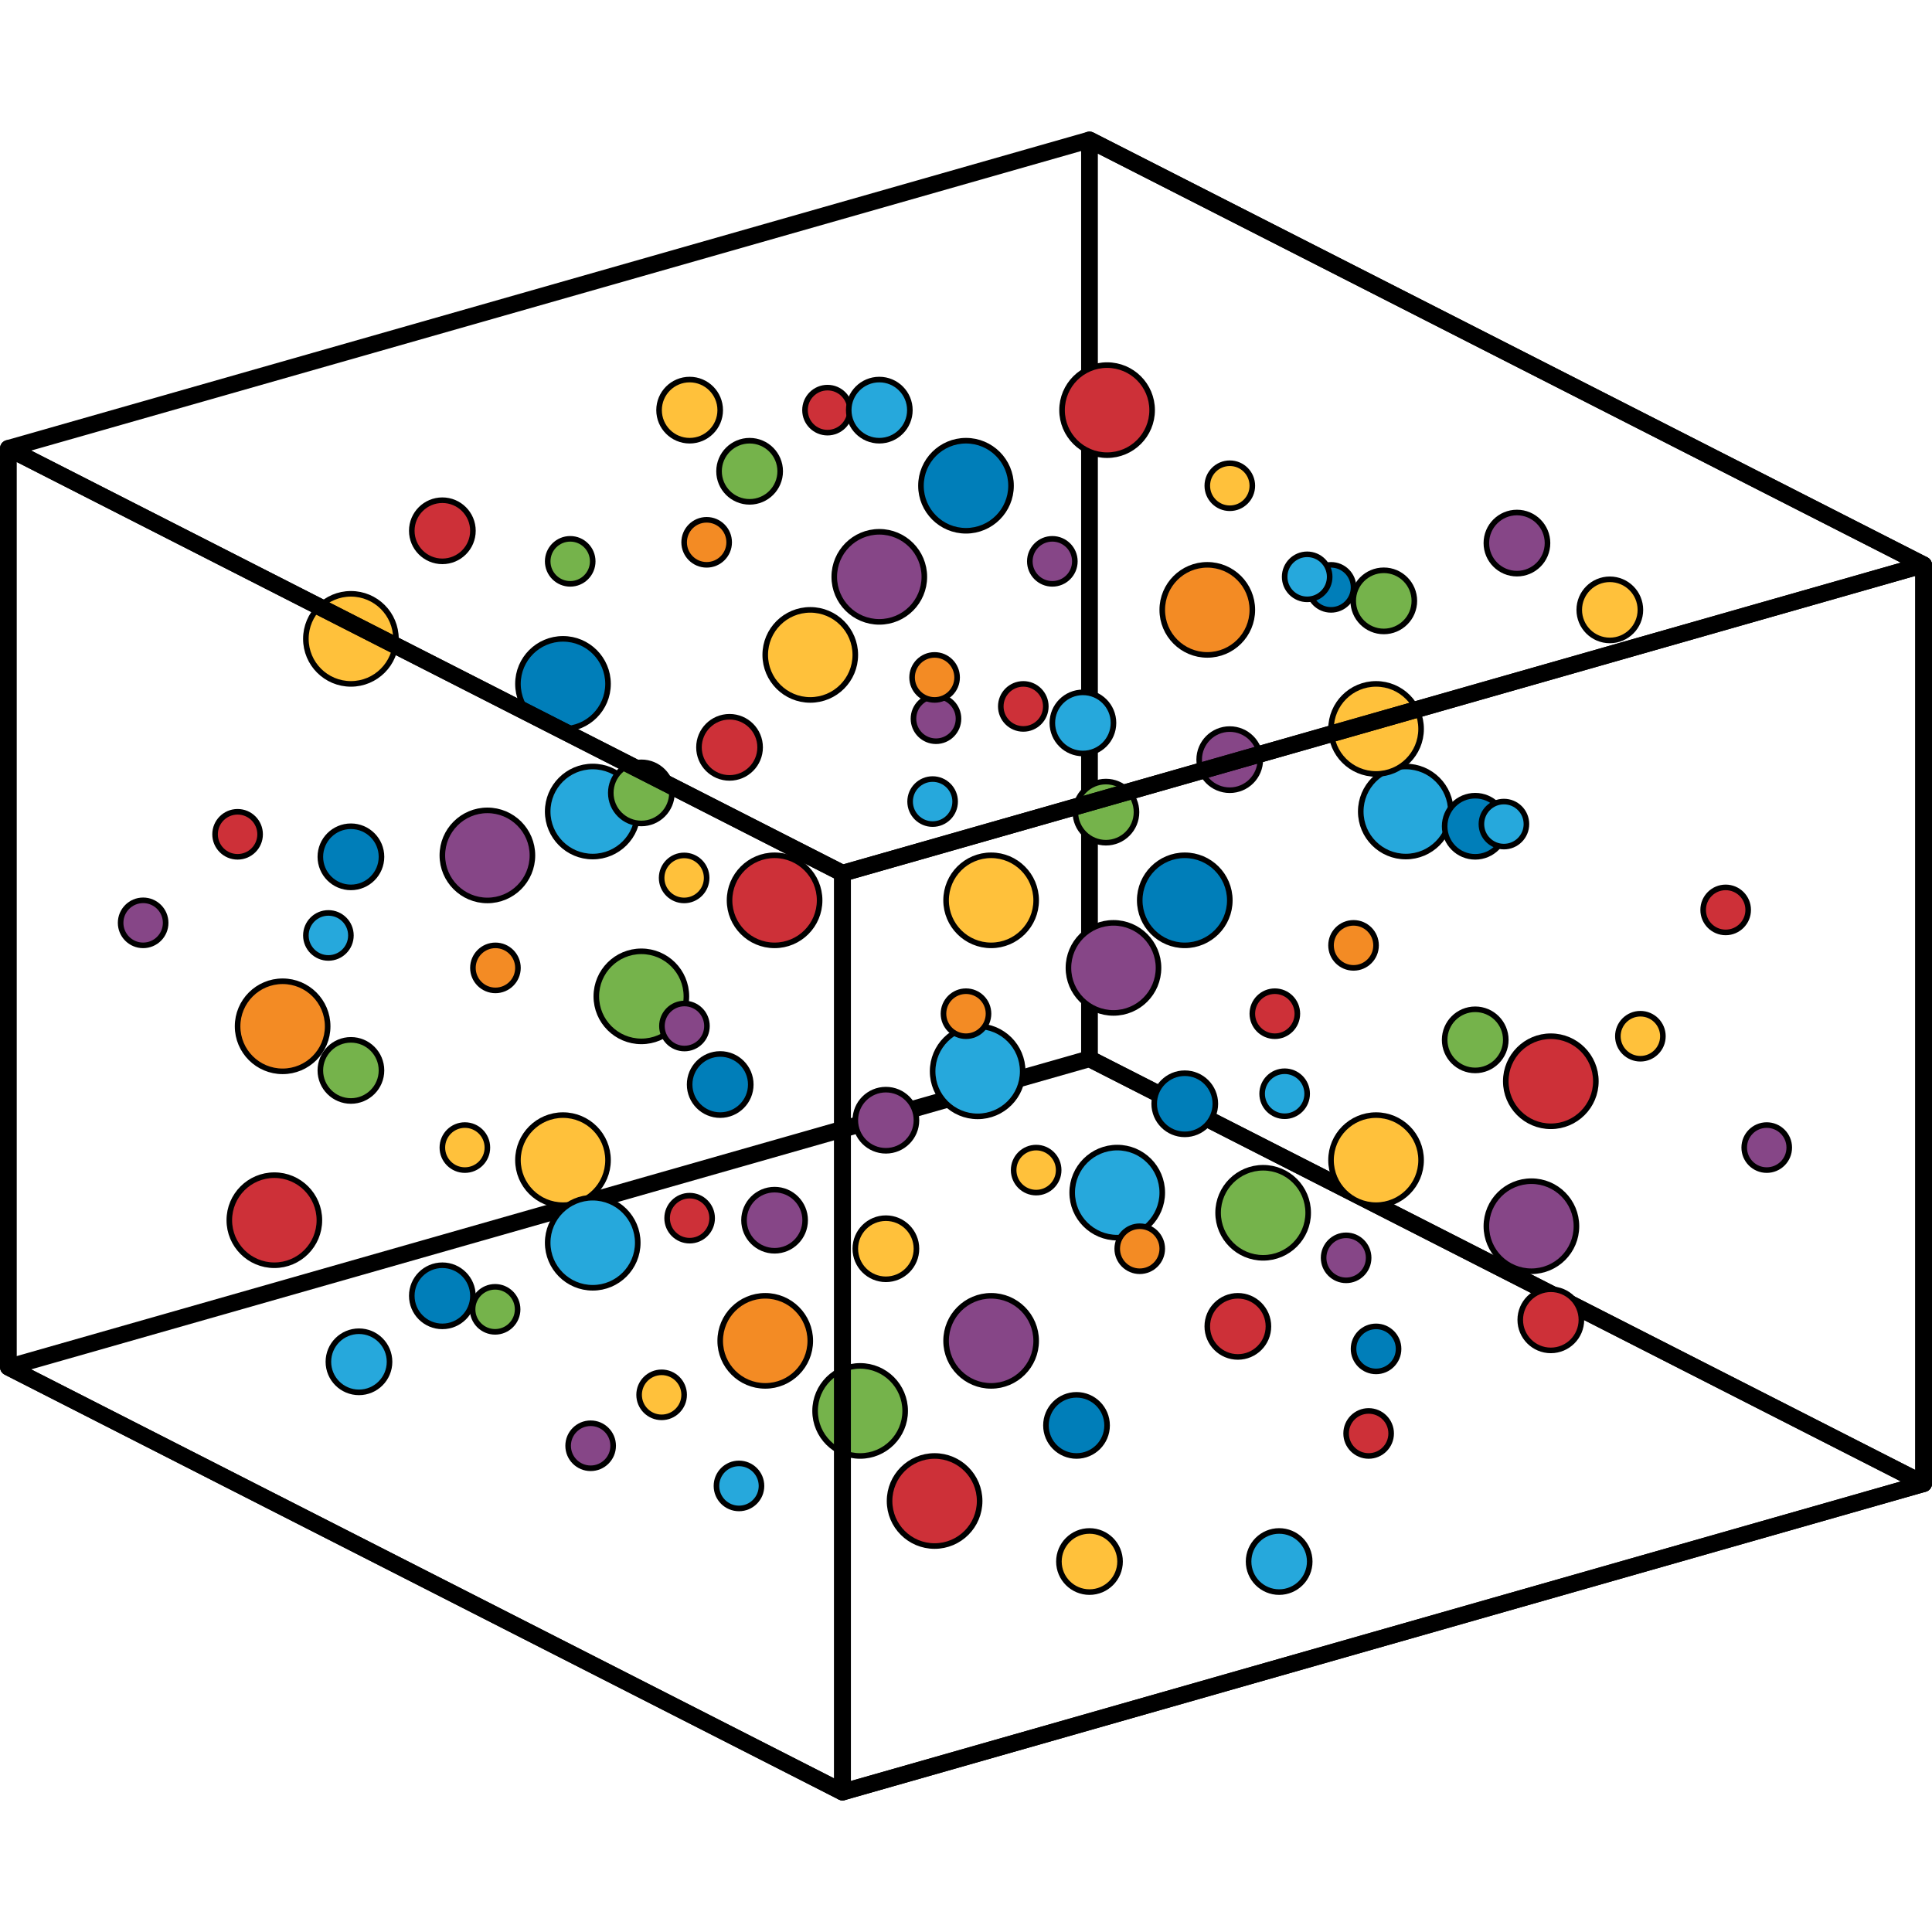 <?xml version="1.0" encoding="utf-8"?>
<!-- Created by: Science Figures, www.sciencefigures.org, Generator: Science Figures Editor -->
<svg version="1.1" id="Layer_1" xmlns="http://www.w3.org/2000/svg" xmlns:xlink="http://www.w3.org/1999/xlink" 
	 width="800px" height="800px" viewBox="0 0 346.139 298.996" enable-background="new 0 0 346.139 298.996"
	 xml:space="preserve">
<g>
	
		<circle fill="#26A8DC" stroke="#000000" stroke-linecap="round" stroke-linejoin="round" stroke-miterlimit="10" cx="200.163" cy="190.099" r="8.069"/>
	
		<circle fill="#26A8DC" stroke="#000000" stroke-linecap="round" stroke-linejoin="round" stroke-miterlimit="10" cx="251.863" cy="121.823" r="8.069"/>
	
		<circle fill="#26A8DC" stroke="#000000" stroke-linecap="round" stroke-linejoin="round" stroke-miterlimit="10" cx="106.193" cy="121.823" r="8.069"/>
	<path stroke="#000000" stroke-linecap="round" stroke-linejoin="round" stroke-miterlimit="10" d="M344.639,243.238
		c-0.155,0-0.311-0.036-0.454-0.109l-149.445-76.125c-0.335-0.171-0.546-0.515-0.546-0.891V1.5c0-0.348,0.181-0.671,0.478-0.853
		c0.297-0.182,0.665-0.196,0.977-0.039l149.445,76.124c0.335,0.171,0.546,0.515,0.546,0.891v164.614
		c0,0.348-0.181,0.671-0.478,0.853C345.001,243.189,344.82,243.238,344.639,243.238z M196.193,165.501l147.445,75.105V78.237
		L196.193,3.132V165.501z"/>
	<path stroke="#000000" stroke-linecap="round" stroke-linejoin="round" stroke-miterlimit="10" d="M150.944,298.496
		c-0.156,0-0.313-0.037-0.454-0.109L1.046,222.263c-0.366-0.187-0.581-0.579-0.541-0.988c0.039-0.409,0.325-0.752,0.721-0.865
		l193.693-55.258c0.242-0.07,0.503-0.044,0.729,0.07l149.445,76.125c0.366,0.187,0.581,0.579,0.541,0.988
		c-0.039,0.409-0.325,0.752-0.721,0.865l-193.694,55.258C151.129,298.484,151.036,298.496,150.944,298.496z M4.221,221.635
		l146.827,74.792l190.87-54.452L195.09,167.183L4.221,221.635z"/>
	
		<circle fill="#F38B24" stroke="#000000" stroke-linecap="round" stroke-linejoin="round" stroke-miterlimit="10" cx="216.3" cy="85.693" r="8.069"/>
	
		<circle fill="#F38B24" stroke="#000000" stroke-linecap="round" stroke-linejoin="round" stroke-miterlimit="10" cx="137.101" cy="216.655" r="8.069"/>
	
		<circle fill="#F38B24" stroke="#000000" stroke-linecap="round" stroke-linejoin="round" stroke-miterlimit="10" cx="50.636" cy="160.301" r="8.069"/>
	
		<circle fill="#007EB9" stroke="#000000" stroke-linecap="round" stroke-linejoin="round" stroke-miterlimit="10" cx="100.866" cy="98.954" r="8.069"/>
	
		<circle fill="#007EB9" stroke="#000000" stroke-linecap="round" stroke-linejoin="round" stroke-miterlimit="10" cx="173.069" cy="63.454" r="8.069"/>
	
		<circle fill="#CD3038" stroke="#000000" stroke-linecap="round" stroke-linejoin="round" stroke-miterlimit="10" cx="138.775" cy="137.732" r="8.069"/>
	
		<circle fill="#CD3038" stroke="#000000" stroke-linecap="round" stroke-linejoin="round" stroke-miterlimit="10" cx="49.153" cy="195.042" r="8.069"/>
	
		<circle fill="#CD3038" stroke="#000000" stroke-linecap="round" stroke-linejoin="round" stroke-miterlimit="10" cx="277.847" cy="170.148" r="8.069"/>
	
		<circle fill="#CD3038" stroke="#000000" stroke-linecap="round" stroke-linejoin="round" stroke-miterlimit="10" cx="167.444" cy="245.35" r="8.069"/>
	
		<circle fill="#CD3038" stroke="#000000" stroke-linecap="round" stroke-linejoin="round" stroke-miterlimit="10" cx="198.347" cy="49.909" r="8.069"/>
	
		<circle fill="#007EB9" stroke="#000000" stroke-linecap="round" stroke-linejoin="round" stroke-miterlimit="10" cx="212.265" cy="137.732" r="8.069"/>
	
		<circle fill="#FFC13B" stroke="#000000" stroke-linecap="round" stroke-linejoin="round" stroke-miterlimit="10" cx="177.571" cy="137.732" r="8.069"/>
	
		<circle fill="#FFC13B" stroke="#000000" stroke-linecap="round" stroke-linejoin="round" stroke-miterlimit="10" cx="246.536" cy="107.023" r="8.069"/>
	
		<circle fill="#FFC13B" stroke="#000000" stroke-linecap="round" stroke-linejoin="round" stroke-miterlimit="10" cx="145.169" cy="93.761" r="8.069"/>
	
		<circle fill="#FFC13B" stroke="#000000" stroke-linecap="round" stroke-linejoin="round" stroke-miterlimit="10" cx="62.87" cy="90.886" r="8.069"/>
	
		<circle fill="#FFC13B" stroke="#000000" stroke-linecap="round" stroke-linejoin="round" stroke-miterlimit="10" cx="100.866" cy="184.28" r="8.069"/>
	
		<circle fill="#FFC13B" stroke="#000000" stroke-linecap="round" stroke-linejoin="round" stroke-miterlimit="10" cx="246.536" cy="184.28" r="8.069"/>
	
		<circle fill="#007EB9" stroke="#000000" stroke-linecap="round" stroke-linejoin="round" stroke-miterlimit="10" cx="264.302" cy="124.461" r="5.477"/>
	
		<circle fill="#CD3038" stroke="#000000" stroke-linecap="round" stroke-linejoin="round" stroke-miterlimit="10" cx="277.847" cy="212.891" r="5.477"/>
	
		<circle fill="#CD3038" stroke="#000000" stroke-linecap="round" stroke-linejoin="round" stroke-miterlimit="10" cx="130.706" cy="110.322" r="5.477"/>
	
		<circle fill="#CD3038" stroke="#000000" stroke-linecap="round" stroke-linejoin="round" stroke-miterlimit="10" cx="79.253" cy="71.523" r="5.477"/>
	
		<circle fill="#CD3038" stroke="#000000" stroke-linecap="round" stroke-linejoin="round" stroke-miterlimit="10" cx="221.776" cy="214.063" r="5.477"/>
	
		<circle fill="#007EB9" stroke="#000000" stroke-linecap="round" stroke-linejoin="round" stroke-miterlimit="10" cx="212.265" cy="174.183" r="5.477"/>
	
		<circle fill="#FFC13B" stroke="#000000" stroke-linecap="round" stroke-linejoin="round" stroke-miterlimit="10" cx="158.715" cy="200.153" r="5.477"/>
	
		<circle fill="#FFC13B" stroke="#000000" stroke-linecap="round" stroke-linejoin="round" stroke-miterlimit="10" cx="288.417" cy="85.693" r="5.477"/>
	
		<circle fill="#FFC13B" stroke="#000000" stroke-linecap="round" stroke-linejoin="round" stroke-miterlimit="10" cx="195.194" cy="256.193" r="5.477"/>
	
		<circle fill="#FFC13B" stroke="#000000" stroke-linecap="round" stroke-linejoin="round" stroke-miterlimit="10" cx="123.556" cy="49.909" r="5.477"/>
	
		<circle fill="#007EB9" stroke="#000000" stroke-linecap="round" stroke-linejoin="round" stroke-miterlimit="10" cx="129.032" cy="170.734" r="5.477"/>
	
		<circle fill="#007EB9" stroke="#000000" stroke-linecap="round" stroke-linejoin="round" stroke-miterlimit="10" cx="79.253" cy="208.587" r="5.477"/>
	
		<circle fill="#007EB9" stroke="#000000" stroke-linecap="round" stroke-linejoin="round" stroke-miterlimit="10" cx="62.87" cy="129.938" r="5.477"/>
	
		<circle fill="#007EB9" stroke="#000000" stroke-linecap="round" stroke-linejoin="round" stroke-miterlimit="10" cx="192.87" cy="231.805" r="5.477"/>
	
		<circle fill="#F38B24" stroke="#000000" stroke-linecap="round" stroke-linejoin="round" stroke-miterlimit="10" cx="126.605" cy="73.59" r="4.034"/>
	
		<circle fill="#F38B24" stroke="#000000" stroke-linecap="round" stroke-linejoin="round" stroke-miterlimit="10" cx="204.197" cy="200.153" r="4.034"/>
	
		<circle fill="#007EB9" stroke="#000000" stroke-linecap="round" stroke-linejoin="round" stroke-miterlimit="10" cx="246.536" cy="218.098" r="4.034"/>
	
		<circle fill="#007EB9" stroke="#000000" stroke-linecap="round" stroke-linejoin="round" stroke-miterlimit="10" cx="238.468" cy="81.659" r="4.034"/>
	
		<circle fill="#75B34B" stroke="#000000" stroke-linecap="round" stroke-linejoin="round" stroke-miterlimit="10" cx="226.306" cy="193.713" r="8.069"/>
	
		<circle fill="#75B34B" stroke="#000000" stroke-linecap="round" stroke-linejoin="round" stroke-miterlimit="10" cx="154.102" cy="229.213" r="8.069"/>
	
		<circle fill="#75B34B" stroke="#000000" stroke-linecap="round" stroke-linejoin="round" stroke-miterlimit="10" cx="114.906" cy="154.935" r="8.069"/>
	
		<circle fill="#75B34B" stroke="#000000" stroke-linecap="round" stroke-linejoin="round" stroke-miterlimit="10" cx="62.87" cy="168.206" r="5.477"/>
	
		<circle fill="#75B34B" stroke="#000000" stroke-linecap="round" stroke-linejoin="round" stroke-miterlimit="10" cx="114.906" cy="118.485" r="5.477"/>
	
		<circle fill="#75B34B" stroke="#000000" stroke-linecap="round" stroke-linejoin="round" stroke-miterlimit="10" cx="198.139" cy="121.933" r="5.477"/>
	
		<circle fill="#75B34B" stroke="#000000" stroke-linecap="round" stroke-linejoin="round" stroke-miterlimit="10" cx="247.919" cy="84.081" r="5.477"/>
	
		<circle fill="#75B34B" stroke="#000000" stroke-linecap="round" stroke-linejoin="round" stroke-miterlimit="10" cx="264.302" cy="162.73" r="5.477"/>
	
		<circle fill="#75B34B" stroke="#000000" stroke-linecap="round" stroke-linejoin="round" stroke-miterlimit="10" cx="134.302" cy="60.862" r="5.477"/>
	
		<circle fill="#75B34B" stroke="#000000" stroke-linecap="round" stroke-linejoin="round" stroke-miterlimit="10" cx="102.159" cy="76.999" r="4.034"/>
	
		<circle fill="#75B34B" stroke="#000000" stroke-linecap="round" stroke-linejoin="round" stroke-miterlimit="10" cx="88.704" cy="211.009" r="4.034"/>
	
		<circle fill="#F38B24" stroke="#000000" stroke-linecap="round" stroke-linejoin="round" stroke-miterlimit="10" cx="242.502" cy="145.801" r="4.034"/>
	
		<circle fill="#CD3038" stroke="#000000" stroke-linecap="round" stroke-linejoin="round" stroke-miterlimit="10" cx="228.402" cy="158.045" r="4.034"/>
	
		<circle fill="#CD3038" stroke="#000000" stroke-linecap="round" stroke-linejoin="round" stroke-miterlimit="10" cx="183.336" cy="102.989" r="4.034"/>
	
		<circle fill="#CD3038" stroke="#000000" stroke-linecap="round" stroke-linejoin="round" stroke-miterlimit="10" cx="148.258" cy="49.909" r="4.034"/>
	
		<circle fill="#CD3038" stroke="#000000" stroke-linecap="round" stroke-linejoin="round" stroke-miterlimit="10" cx="42.567" cy="125.903" r="4.034"/>
	
		<circle fill="#CD3038" stroke="#000000" stroke-linecap="round" stroke-linejoin="round" stroke-miterlimit="10" cx="309.173" cy="139.449" r="4.034"/>
	
		<circle fill="#CD3038" stroke="#000000" stroke-linecap="round" stroke-linejoin="round" stroke-miterlimit="10" cx="245.207" cy="233.247" r="4.034"/>
	
		<circle fill="#CD3038" stroke="#000000" stroke-linecap="round" stroke-linejoin="round" stroke-miterlimit="10" cx="123.556" cy="194.676" r="4.034"/>
	
		<circle fill="#864687" stroke="#000000" stroke-linecap="round" stroke-linejoin="round" stroke-miterlimit="10" cx="199.491" cy="149.835" r="8.069"/>
	
		<circle fill="#864687" stroke="#000000" stroke-linecap="round" stroke-linejoin="round" stroke-miterlimit="10" cx="274.368" cy="196.118" r="8.069"/>
	
		<circle fill="#864687" stroke="#000000" stroke-linecap="round" stroke-linejoin="round" stroke-miterlimit="10" cx="87.321" cy="129.684" r="8.069"/>
	
		<circle fill="#864687" stroke="#000000" stroke-linecap="round" stroke-linejoin="round" stroke-miterlimit="10" cx="177.571" cy="216.655" r="8.069"/>
	
		<circle fill="#864687" stroke="#000000" stroke-linecap="round" stroke-linejoin="round" stroke-miterlimit="10" cx="157.536" cy="79.774" r="8.069"/>
	
		<circle fill="#864687" stroke="#000000" stroke-linecap="round" stroke-linejoin="round" stroke-miterlimit="10" cx="138.775" cy="195.042" r="5.477"/>
	
		<circle fill="#864687" stroke="#000000" stroke-linecap="round" stroke-linejoin="round" stroke-miterlimit="10" cx="220.322" cy="112.527" r="5.477"/>
	
		<circle fill="#864687" stroke="#000000" stroke-linecap="round" stroke-linejoin="round" stroke-miterlimit="10" cx="271.776" cy="73.728" r="5.477"/>
	
		<circle fill="#864687" stroke="#000000" stroke-linecap="round" stroke-linejoin="round" stroke-miterlimit="10" cx="158.715" cy="177.127" r="5.477"/>
	
		<circle fill="#864687" stroke="#000000" stroke-linecap="round" stroke-linejoin="round" stroke-miterlimit="10" cx="122.626" cy="160.251" r="4.034"/>
	
		<circle fill="#864687" stroke="#000000" stroke-linecap="round" stroke-linejoin="round" stroke-miterlimit="10" cx="167.692" cy="105.194" r="4.034"/>
	
		<circle fill="#864687" stroke="#000000" stroke-linecap="round" stroke-linejoin="round" stroke-miterlimit="10" cx="188.538" cy="76.999" r="4.034"/>
	
		<circle fill="#864687" stroke="#000000" stroke-linecap="round" stroke-linejoin="round" stroke-miterlimit="10" cx="316.53" cy="182.03" r="4.034"/>
	
		<circle fill="#864687" stroke="#000000" stroke-linecap="round" stroke-linejoin="round" stroke-miterlimit="10" cx="25.645" cy="141.766" r="4.034"/>
	
		<circle fill="#864687" stroke="#000000" stroke-linecap="round" stroke-linejoin="round" stroke-miterlimit="10" cx="105.821" cy="235.453" r="4.034"/>
	
		<circle fill="#864687" stroke="#000000" stroke-linecap="round" stroke-linejoin="round" stroke-miterlimit="10" cx="241.173" cy="201.782" r="4.034"/>
	
		<circle fill="#FFC13B" stroke="#000000" stroke-linecap="round" stroke-linejoin="round" stroke-miterlimit="10" cx="293.893" cy="162.08" r="4.034"/>
	
		<circle fill="#FFC13B" stroke="#000000" stroke-linecap="round" stroke-linejoin="round" stroke-miterlimit="10" cx="185.639" cy="186.065" r="4.034"/>
	
		<circle fill="#FFC13B" stroke="#000000" stroke-linecap="round" stroke-linejoin="round" stroke-miterlimit="10" cx="220.334" cy="63.454" r="4.034"/>
	
		<circle fill="#FFC13B" stroke="#000000" stroke-linecap="round" stroke-linejoin="round" stroke-miterlimit="10" cx="122.571" cy="133.718" r="4.034"/>
	
		<circle fill="#FFC13B" stroke="#000000" stroke-linecap="round" stroke-linejoin="round" stroke-miterlimit="10" cx="83.287" cy="182.03" r="4.034"/>
	
		<circle fill="#FFC13B" stroke="#000000" stroke-linecap="round" stroke-linejoin="round" stroke-miterlimit="10" cx="118.537" cy="226.328" r="4.034"/>
	
		<circle fill="#26A8DC" stroke="#000000" stroke-linecap="round" stroke-linejoin="round" stroke-miterlimit="10" cx="175.159" cy="168.37" r="8.069"/>
	
		<circle fill="#26A8DC" stroke="#000000" stroke-linecap="round" stroke-linejoin="round" stroke-miterlimit="10" cx="106.193" cy="199.079" r="8.069"/>
	
		<circle fill="#26A8DC" stroke="#000000" stroke-linecap="round" stroke-linejoin="round" stroke-miterlimit="10" cx="194.015" cy="105.949" r="5.477"/>
	
		<circle fill="#26A8DC" stroke="#000000" stroke-linecap="round" stroke-linejoin="round" stroke-miterlimit="10" cx="64.312" cy="220.409" r="5.477"/>
	
		<circle fill="#26A8DC" stroke="#000000" stroke-linecap="round" stroke-linejoin="round" stroke-miterlimit="10" cx="157.536" cy="49.909" r="5.477"/>
	
		<circle fill="#26A8DC" stroke="#000000" stroke-linecap="round" stroke-linejoin="round" stroke-miterlimit="10" cx="229.174" cy="256.193" r="5.477"/>
	
		<circle fill="#26A8DC" stroke="#000000" stroke-linecap="round" stroke-linejoin="round" stroke-miterlimit="10" cx="58.836" cy="144.022" r="4.034"/>
	
		<circle fill="#26A8DC" stroke="#000000" stroke-linecap="round" stroke-linejoin="round" stroke-miterlimit="10" cx="167.09" cy="120.038" r="4.034"/>
	
		<circle fill="#26A8DC" stroke="#000000" stroke-linecap="round" stroke-linejoin="round" stroke-miterlimit="10" cx="132.396" cy="242.648" r="4.034"/>
	
		<circle fill="#26A8DC" stroke="#000000" stroke-linecap="round" stroke-linejoin="round" stroke-miterlimit="10" cx="230.159" cy="172.384" r="4.034"/>
	
		<circle fill="#26A8DC" stroke="#000000" stroke-linecap="round" stroke-linejoin="round" stroke-miterlimit="10" cx="269.443" cy="124.072" r="4.034"/>
	
		<circle fill="#26A8DC" stroke="#000000" stroke-linecap="round" stroke-linejoin="round" stroke-miterlimit="10" cx="234.193" cy="79.774" r="4.034"/>
	
		<circle fill="#F38B24" stroke="#000000" stroke-linecap="round" stroke-linejoin="round" stroke-miterlimit="10" cx="88.763" cy="149.835" r="4.034"/>
	
		<circle fill="#F38B24" stroke="#000000" stroke-linecap="round" stroke-linejoin="round" stroke-miterlimit="10" cx="167.444" cy="97.796" r="4.034"/>
	
		<circle fill="#F38B24" stroke="#000000" stroke-linecap="round" stroke-linejoin="round" stroke-miterlimit="10" cx="173.069" cy="158.045" r="4.034"/>
	<path stroke="#000000" stroke-linecap="round" stroke-linejoin="round" stroke-miterlimit="10" d="M150.944,298.496
		c-0.155,0-0.311-0.036-0.454-0.109L1.046,222.263c-0.335-0.171-0.546-0.515-0.546-0.891V56.758c0-0.348,0.181-0.671,0.478-0.853
		c0.298-0.182,0.665-0.197,0.977-0.039l149.444,76.124c0.335,0.171,0.546,0.515,0.546,0.891v164.614
		c0,0.348-0.181,0.671-0.478,0.853C151.307,298.447,151.126,298.496,150.944,298.496z M2.5,220.759l147.444,75.105v-162.37
		L2.5,58.39V220.759z"/>
	<path stroke="#000000" stroke-linecap="round" stroke-linejoin="round" stroke-miterlimit="10" d="M150.944,133.882
		c-0.156,0-0.313-0.037-0.454-0.109L1.046,57.649c-0.366-0.187-0.581-0.579-0.541-0.988c0.039-0.409,0.325-0.752,0.721-0.865
		L194.919,0.539c0.242-0.07,0.503-0.044,0.729,0.07l149.445,76.124c0.366,0.187,0.581,0.579,0.541,0.988
		c-0.039,0.409-0.325,0.752-0.721,0.865l-193.694,55.258C151.129,133.869,151.036,133.882,150.944,133.882z M4.221,57.022
		l146.827,74.791l190.87-54.452L195.09,2.569L4.221,57.022z"/>
	<path stroke="#000000" stroke-linecap="round" stroke-linejoin="round" stroke-miterlimit="10" d="M150.944,298.496
		c-0.215,0-0.427-0.069-0.603-0.202c-0.25-0.189-0.397-0.484-0.397-0.798V132.882c0-0.447,0.296-0.839,0.726-0.961l193.694-55.258
		c0.3-0.086,0.627-0.026,0.877,0.163s0.397,0.484,0.397,0.798v164.614c0,0.447-0.296,0.839-0.726,0.961l-193.694,55.258
		C151.129,298.484,151.036,298.496,150.944,298.496z M151.944,133.636v162.535l191.694-54.687V78.949L151.944,133.636z
		 M344.639,242.238h0.01H344.639z"/>
</g>
</svg>